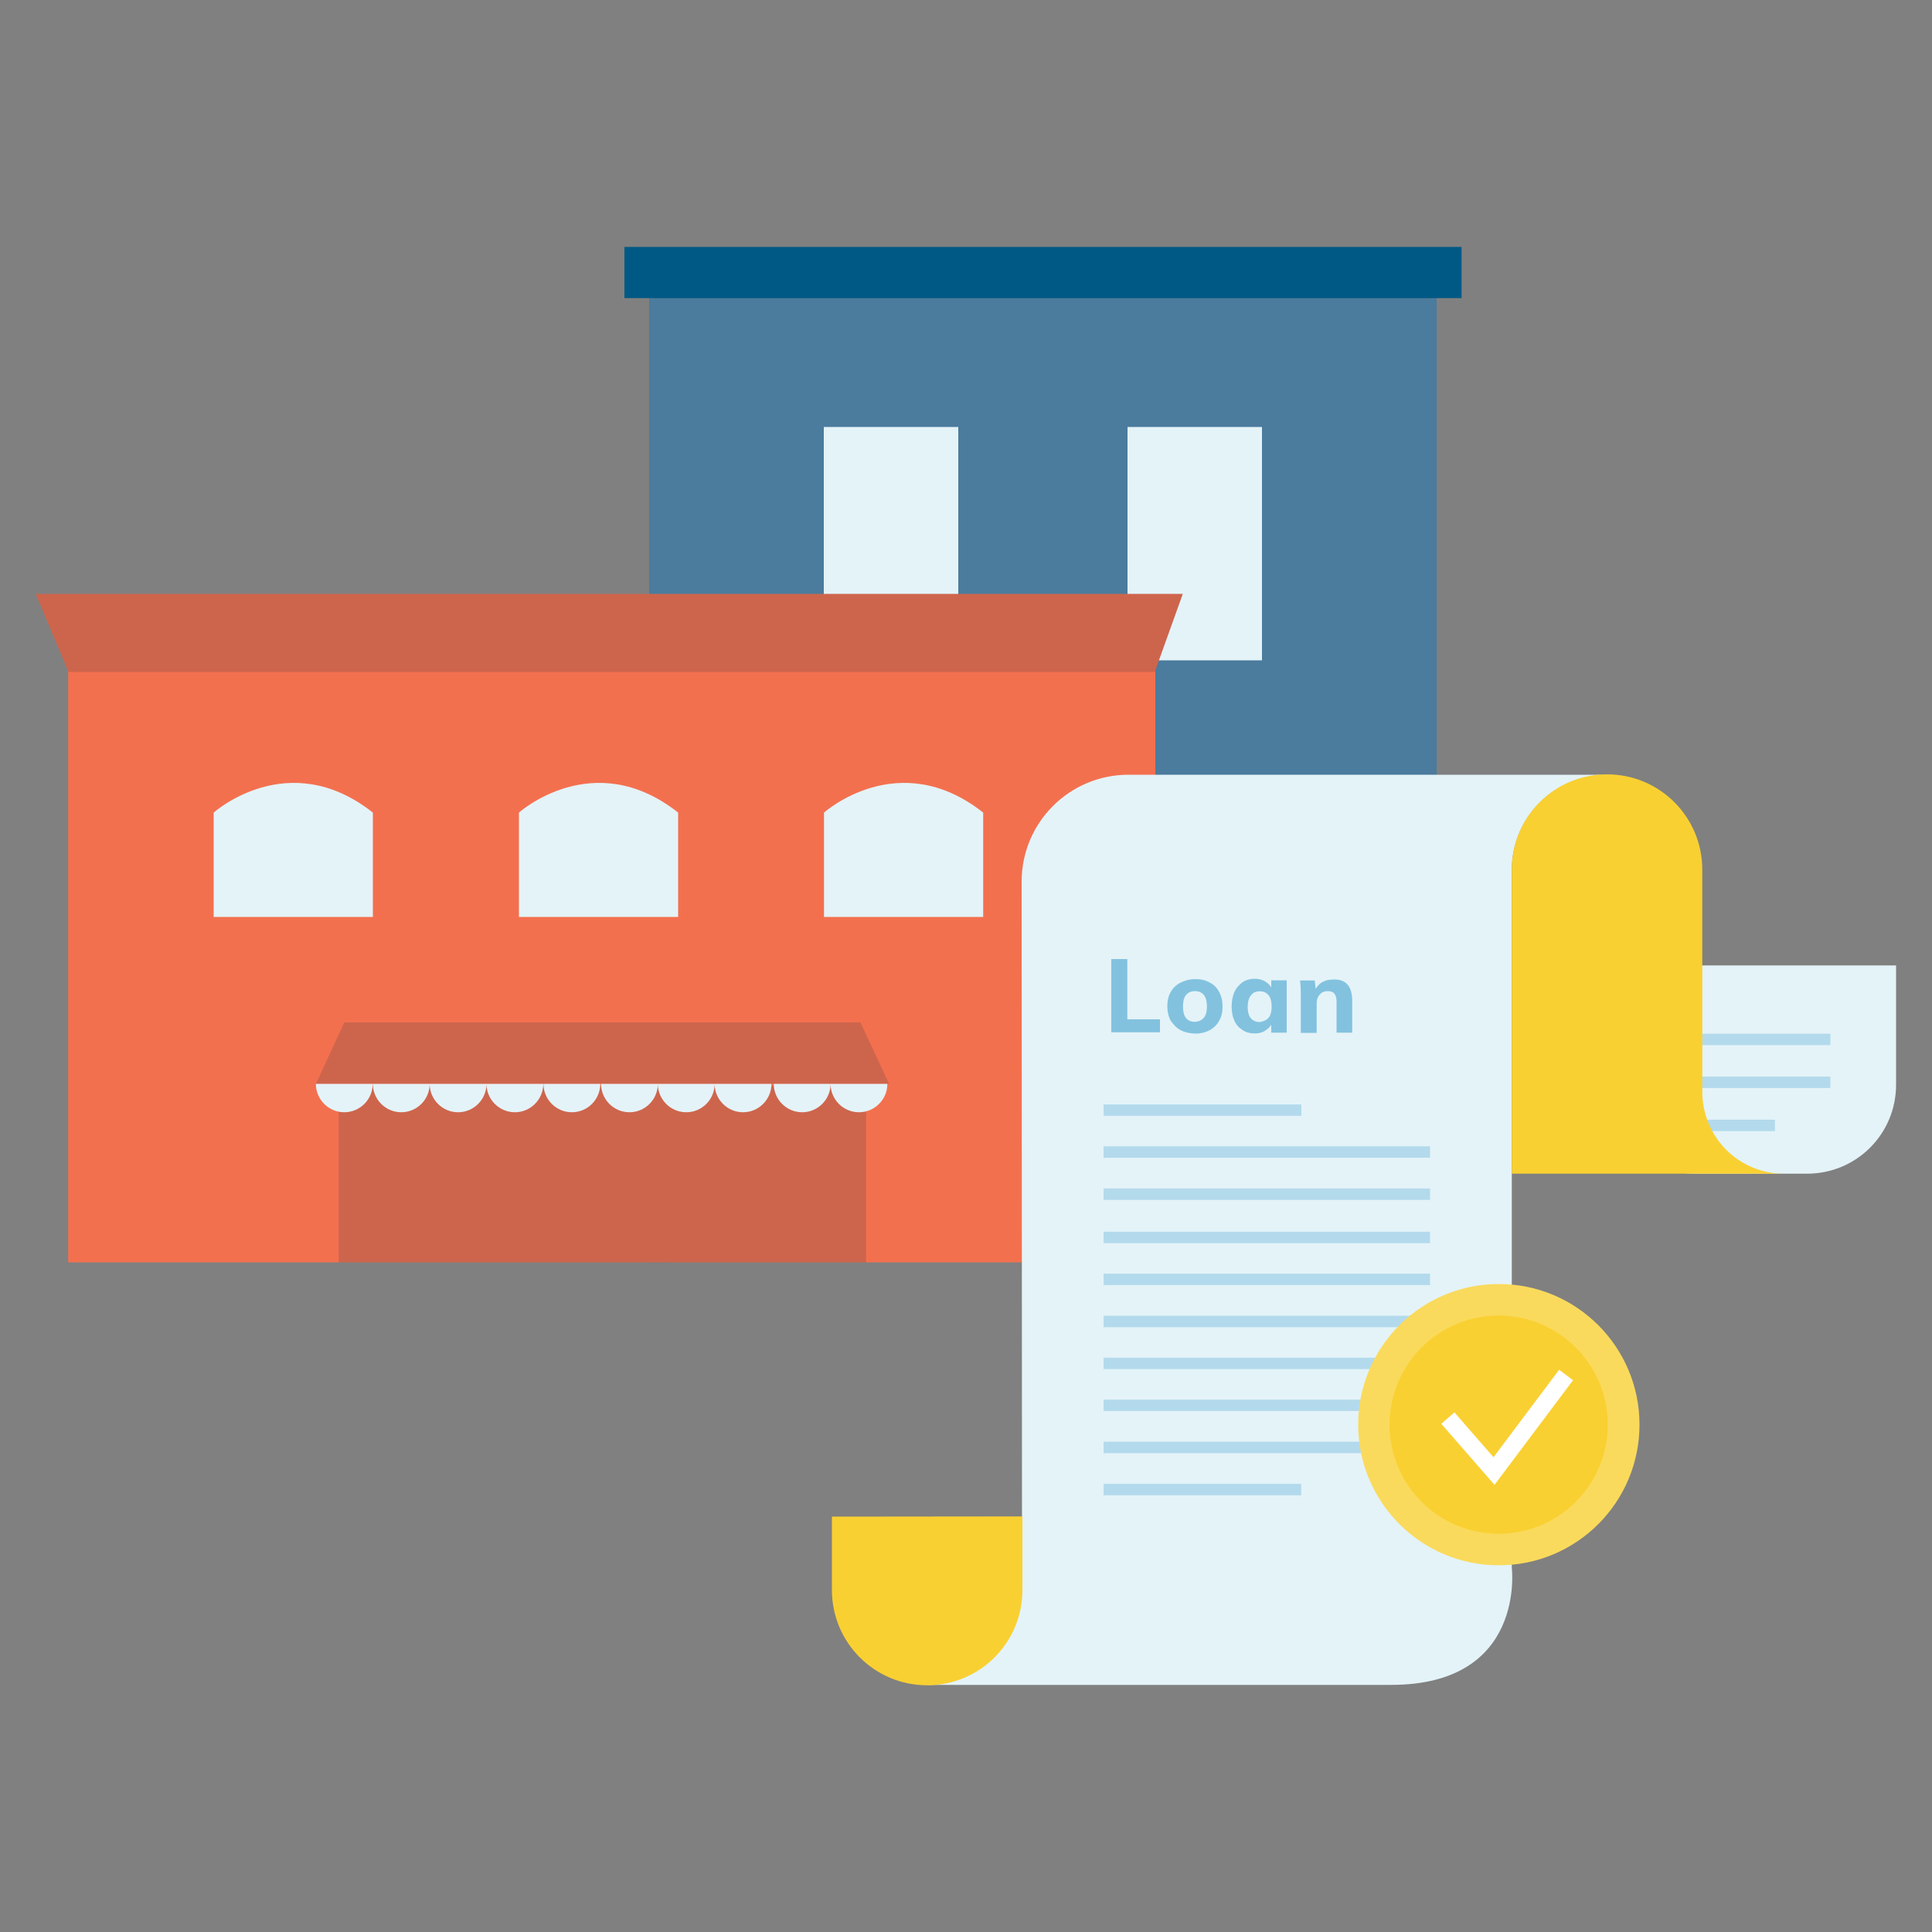 <?xml version="1.0" encoding="utf-8"?>
<!-- Generator: Adobe Illustrator 24.0.3, SVG Export Plug-In . SVG Version: 6.00 Build 0)  -->
<svg version="1.1" id="Layer_2" xmlns="http://www.w3.org/2000/svg" xmlns:xlink="http://www.w3.org/1999/xlink" x="0px" y="0px"
	 viewBox="0 0 1000 1000" style="enable-background:new 0 0 1000 1000;" xml:space="preserve">
<rect x="0" y="0" width="1000" height="1000" fill="#808080" stroke="none"/>
<style type="text/css">
	.st0{display:none;}
	.st1{display:inline;}
	.st2{fill:#4B7B9D;}
	.st3{fill:#E4F3F8;}
	.st4{fill:#F0F0F0;}
	.st5{fill:none;stroke:#82C2DF;stroke-width:7.435;stroke-linecap:round;stroke-miterlimit:10;}
	.st6{display:inline;fill:#9BCEE5;}
	.st7{display:inline;opacity:0.4;fill:#FFFFFF;enable-background:new    ;}
	.st8{display:inline;opacity:0.7;fill:#F0F0F0;enable-background:new    ;}
	.st9{display:inline;opacity:0.12;fill:#4B7B9D;enable-background:new    ;}
	.st10{display:inline;fill:#E4F3F8;}
	.st11{display:inline;opacity:0.5;fill:#9BCEE5;}
	.st12{display:inline;fill:#82C2DF;}
	.st13{opacity:0.2;}
	.st14{fill:none;stroke:#005984;stroke-width:5.812;stroke-miterlimit:10;}
	.st15{opacity:0.2;enable-background:new    ;}
	.st16{opacity:0.2;fill:none;stroke:#005984;stroke-width:5.812;stroke-miterlimit:10;enable-background:new    ;}
	.st17{fill:#FADA5C;}
	.st18{fill:#F9D032;}
	.st19{fill:none;stroke:#FFFFFF;stroke-width:8.843;stroke-miterlimit:10;}
	.st20{fill:#4A7A9D;}
	.st21{display:inline;fill:#005984;}
	.st22{fill:none;stroke:#82C2DF;stroke-width:7.572;stroke-linecap:round;stroke-miterlimit:10;}
	.st23{fill:#F3704F;}
	.st24{opacity:0.2;fill:#383943;}
	.st25{opacity:0.5;}
	.st26{fill:none;stroke:#82C2DF;stroke-width:5.92;stroke-miterlimit:10;}
	.st27{opacity:0.5;enable-background:new    ;}
	.st28{opacity:0.5;fill:none;stroke:#82C2DF;stroke-width:5.92;stroke-miterlimit:10;enable-background:new    ;}
	.st29{fill:none;stroke:#FFFFFF;stroke-width:9.007;stroke-miterlimit:10;}
	.st30{fill:#82C2DF;}
	.st31{fill:#005984;}
</style>
<g class="st0">
	<g class="st1">
		<polygon class="st2" points="716.9,682.6 716.9,182 316.7,182 316.7,301.2 316.7,685 		"/>
	</g>
	<g class="st1">
		<rect x="559.8" y="260.5" class="st3" width="68.4" height="118.6"/>
		<rect x="405.4" y="260.5" class="st3" width="68.4" height="118.6"/>
		<rect x="559.8" y="458.2" class="st4" width="68.4" height="118.6"/>
		<rect x="405.4" y="458.2" class="st4" width="68.4" height="118.6"/>
		<line class="st5" x1="473.8" y1="486.4" x2="405.4" y2="486.4"/>
	</g>
	<rect x="21.4" y="379.4" class="st6" width="552.4" height="305.7"/>
	<rect x="158.9" y="595.4" class="st7" width="268" height="89.7"/>
	<path class="st8" d="M486.4,509.5h-80.9v-53c0,0,37.9-33.9,80.9,0V509.5z"/>
	<path class="st8" d="M331.4,509.5h-80.9v-53c0,0,37.9-33.9,80.9,0V509.5z"/>
	<path class="st8" d="M176.3,509.5H95.4v-53c0,0,37.9-33.9,80.9,0V509.5z"/>
	<polyline class="st9" points="438.6,594.4 424.1,563.1 161.7,563.1 147.3,594.4 	"/>
	<polygon class="st10" points="21.7,385 573.6,385 587.8,345.4 5,345.4 	"/>
	<polygon class="st11" points="21.7,385 573.6,385 587.8,345.4 5,345.4 	"/>
	<path class="st12" d="M147.3,594.4c0,7.9,6.5,14.4,14.4,14.4c7.9,0,14.4-6.5,14.4-14.4h0.1c0,7.9,6.5,14.4,14.4,14.4
		s14.4-6.5,14.4-14.4c0,7.9,6.5,14.4,14.4,14.4c7.9,0,14.4-6.5,14.4-14.4c0,7.9,6.5,14.4,14.4,14.4s14.4-6.5,14.4-14.4h0.1
		c0,7.9,6.5,14.4,14.4,14.4c7.9,0,14.4-6.5,14.4-14.4h0.4c0,7.9,6.5,14.4,14.4,14.4c7.9,0,14.4-6.5,14.4-14.4
		c0,7.9,6.5,14.4,14.4,14.4c7.9,0,14.4-6.5,14.4-14.4c0,7.9,6.5,14.4,14.4,14.4c7.9,0,14.4-6.5,14.4-14.4h1.2
		c0,7.9,6.5,14.4,14.4,14.4s14.4-6.5,14.4-14.4c0,7.9,6.5,14.4,14.4,14.4c7.9,0,14.4-6.5,14.4-14.4"/>
	<path class="st9" d="M147.3,594.4c0,7.9,6.5,14.4,14.4,14.4c7.9,0,14.4-6.5,14.4-14.4h0.1c0,7.9,6.5,14.4,14.4,14.4
		s14.4-6.5,14.4-14.4c0,7.9,6.5,14.4,14.4,14.4c7.9,0,14.4-6.5,14.4-14.4c0,7.9,6.5,14.4,14.4,14.4s14.4-6.5,14.4-14.4h0.1
		c0,7.9,6.5,14.4,14.4,14.4c7.9,0,14.4-6.5,14.4-14.4h0.4c0,7.9,6.5,14.4,14.4,14.4c7.9,0,14.4-6.5,14.4-14.4
		c0,7.9,6.5,14.4,14.4,14.4c7.9,0,14.4-6.5,14.4-14.4c0,7.9,6.5,14.4,14.4,14.4c7.9,0,14.4-6.5,14.4-14.4h1.2
		c0,7.9,6.5,14.4,14.4,14.4s14.4-6.5,14.4-14.4c0,7.9,6.5,14.4,14.4,14.4c7.9,0,14.4-6.5,14.4-14.4"/>
	<g class="st1">
		<path class="st3" d="M506.2,846.3l-0.2-354.9c0-30,24.4-54.3,54.3-54.3h243.2c-26.7,0-48.4,21.6-48.4,48.4v112.8v88.7V840
			c0,0,7.5,59.6-61.4,59.6H457.8C457.8,899.5,506.2,898.8,506.2,846.3z"/>
		<path class="st3" d="M946.1,640h-57.5c-20.3,0-36.9-16.4-36.9-36.9v-89.4h139.7v81C991.4,619.7,971.3,640,946.1,640z"/>
		<g class="st13">
			<line class="st14" x1="852.6" y1="615.4" x2="929.8" y2="615.4"/>
			<line class="st14" x1="852.6" y1="593.5" x2="957.9" y2="593.5"/>
			<line class="st14" x1="852.6" y1="571.8" x2="957.9" y2="571.8"/>
		</g>
		<path class="st2" d="M851.8,598.3v-27.4v-57.1v-28.2c0-26.7-21.6-48.4-48.4-48.4l0,0c-26.7,0-48.4,21.6-48.4,48.4V640h138.3
			C870.4,640,851.8,621.4,851.8,598.3z"/>
		<path class="st2" d="M409.5,814.3v9.1v28.2c0,26.7,21.6,48.4,48.4,48.4l0,0c26.7,0,48.4-21.6,48.4-48.4v-37.4L409.5,814.3
			L409.5,814.3z"/>
		<g class="st15">
			<line class="st14" x1="547.6" y1="800.5" x2="648" y2="800.5"/>
			<line class="st14" x1="547.6" y1="779.1" x2="713.5" y2="779.1"/>
			<line class="st14" x1="547.6" y1="757.7" x2="713.5" y2="757.7"/>
			<line class="st14" x1="547.6" y1="736.4" x2="713.5" y2="736.4"/>
			<line class="st14" x1="547.6" y1="715.1" x2="713.5" y2="715.1"/>
			<line class="st14" x1="547.6" y1="693.7" x2="713.5" y2="693.7"/>
		</g>
		<g class="st15">
			<path class="st14" d="M713.5,650.4"/>
			<path class="st14" d="M547.6,650.4"/>
			<line class="st14" x1="547.6" y1="629" x2="713.5" y2="629"/>
			<line class="st14" x1="547.6" y1="607.7" x2="648.1" y2="607.7"/>
			<line class="st14" x1="547.6" y1="672.4" x2="713.5" y2="672.4"/>
		</g>
		<line class="st16" x1="547.6" y1="650.4" x2="713.5" y2="650.4"/>
		<g>
			<g>
				<ellipse class="st17" cx="748.4" cy="767.5" rx="71.4" ry="71.4"/>
				<ellipse class="st18" cx="748.3" cy="767.5" rx="55.4" ry="55.4"/>
				<ellipse class="st18" cx="748.3" cy="767.5" rx="55.4" ry="55.4"/>
			</g>
			<g>
				<g>
					<g>
						<polyline class="st19" points="722.5,764.2 746,791.1 782.6,742.3 						"/>
					</g>
				</g>
			</g>
		</g>
		<g>
			<path class="st20" d="M551.5,568.3V531h8.2v30.6h16.6v6.6h-24.7V568.3z"/>
			<path class="st20" d="M586.7,567c-2.1-1.1-3.7-2.8-5-4.7c-1.2-2.1-1.8-4.5-1.8-7.3s0.5-5.2,1.8-7.3c1.2-2.1,2.8-3.7,5-4.7
				s4.5-1.8,7.5-1.8c2.8,0,5.2,0.5,7.3,1.8c2.1,1.1,3.7,2.6,4.7,4.7c1.2,2.1,1.8,4.5,1.8,7.3s-0.5,5.2-1.8,7.3
				c-1.2,2.1-2.8,3.7-4.7,4.7c-2.1,1.1-4.5,1.8-7.3,1.8C591.4,568.7,588.7,568.1,586.7,567z M598.6,560.8c1.1-1.3,1.5-3.2,1.5-5.8
				c0-2.5-0.5-4.5-1.5-5.8c-1.1-1.3-2.5-2-4.5-2s-3.4,0.7-4.5,2c-1.1,1.3-1.5,3.3-1.5,5.8c0,5.2,2,7.8,6.2,7.8
				C596.1,562.7,597.5,562.1,598.6,560.8z"/>
			<path class="st20" d="M640.7,541.7v26.6h-7.8v-4c-0.8,1.3-2,2.4-3.4,3.2c-1.4,0.8-3.2,1.2-5,1.2c-2.2,0-4.4-0.5-6.2-1.8
				c-1.8-1.1-3.2-2.6-4.1-4.7c-0.9-2.1-1.4-4.5-1.4-7.2c0-2.8,0.5-5.2,1.4-7.3c0.9-2.1,2.4-3.7,4.1-5c1.8-1.2,3.9-1.8,6.2-1.8
				c1.9,0,3.4,0.4,5,1.2c1.4,0.8,2.6,1.9,3.4,3.2v-3.7L640.7,541.7L640.7,541.7z M631.5,560.8c1.1-1.3,1.5-3.2,1.5-5.7
				c0-2.5-0.5-4.4-1.5-5.8c-1.1-1.3-2.5-2-4.5-2c-2,0-3.4,0.7-4.5,2.1c-1.1,1.4-1.5,3.3-1.5,5.8c0,2.5,0.5,4.4,1.5,5.7s2.6,2,4.5,2
				C628.7,562.7,630.4,562.1,631.5,560.8z"/>
			<path class="st20" d="M673.9,552.3v16.1H666v-15.7c0-1.9-0.4-3.2-1.1-4.1c-0.7-0.8-1.8-1.3-3.2-1.3c-1.8,0-3.2,0.5-4.3,1.8
				c-1.1,1.1-1.5,2.6-1.5,4.5v14.9h-8v-19c0-2.8-0.1-5.3-0.4-7.6h7.5l0.5,4.3c0.9-1.5,2.1-2.8,3.7-3.5c1.4-0.8,3.2-1.2,5.2-1.2
				C670.8,541,673.9,544.8,673.9,552.3z"/>
		</g>
	</g>
	<rect x="304.1" y="169" class="st21" width="425.4" height="26"/>
</g>
<g>
	<g>
		<polygon class="st2" points="743.6,650.9 743.6,141 336,141 336,262.5 336,653.3 		"/>
	</g>
	<g>
		<rect x="583.6" y="221" class="st3" width="69.6" height="120.8"/>
		<rect x="426.4" y="221" class="st3" width="69.6" height="120.8"/>
		<rect x="583.6" y="422.4" class="st4" width="69.6" height="120.8"/>
		<rect x="426.4" y="422.4" class="st4" width="69.6" height="120.8"/>
		<line class="st22" x1="496" y1="451" x2="426.4" y2="451"/>
	</g>
	<rect x="35.3" y="342.1" class="st23" width="562.7" height="311.3"/>
	<rect x="175.3" y="562.1" class="st24" width="273" height="91.3"/>
	<path class="st3" d="M508.9,474.6h-82.4v-54c0,0,38.6-34.6,82.4,0V474.6z"/>
	<path class="st3" d="M351,474.6h-82.4v-54c0,0,38.6-34.6,82.4,0V474.6z"/>
	<path class="st3" d="M193,474.6h-82.4v-54c0,0,38.6-34.6,82.4,0V474.6z"/>
	<polyline class="st24" points="460.2,561 445.4,529.2 178.2,529.2 163.5,561 	"/>
	<polygon class="st23" points="35.5,347.8 597.7,347.8 612.2,307.4 18.5,307.4 	"/>
	<path class="st3" d="M163.5,561c0,8.1,6.6,14.7,14.7,14.7s14.7-6.6,14.7-14.7h0.1c0,8.1,6.6,14.7,14.7,14.7s14.7-6.6,14.7-14.7
		c0,8.1,6.6,14.7,14.7,14.7s14.7-6.6,14.7-14.7c0,8.1,6.6,14.7,14.7,14.7s14.7-6.6,14.7-14.7h0.1c0,8.1,6.6,14.7,14.7,14.7
		s14.7-6.6,14.7-14.7h0.4c0,8.1,6.6,14.7,14.7,14.7s14.7-6.6,14.7-14.7c0,8.1,6.6,14.7,14.7,14.7s14.7-6.6,14.7-14.7
		c0,8.1,6.6,14.7,14.7,14.7s14.7-6.6,14.7-14.7h1.2c0,8.1,6.6,14.7,14.7,14.7s14.7-6.6,14.7-14.7c0,8.1,6.6,14.7,14.7,14.7
		s14.7-6.6,14.7-14.7"/>
	<g>
		<path class="st3" d="M529,817.7l-0.2-361.4c0-30.6,24.8-55.3,55.3-55.3h247.7c-27.2,0-49.3,22-49.3,49.3v114.9v90.4v155.8
			c0,0,7.6,60.7-62.5,60.7H479.8C479.8,871.9,529,871.1,529,817.7z"/>
		<path class="st3" d="M935.3,607.5h-58.6c-20.7,0-37.6-16.7-37.6-37.6v-70.2h142.3v61.6C981.5,586.8,961,607.5,935.3,607.5z"/>
		<g class="st25">
			<line class="st26" x1="840.1" y1="582.5" x2="918.7" y2="582.5"/>
			<line class="st26" x1="840.1" y1="560.2" x2="947.4" y2="560.2"/>
			<line class="st26" x1="840.1" y1="538" x2="947.4" y2="538"/>
		</g>
		<path class="st18" d="M881.1,565v-28v-58.2v-28.7c0-27.2-22-49.3-49.3-49.3l0,0c-27.2,0-49.3,22-49.3,49.3v157.4h140.8
			C900,607.5,881.1,588.6,881.1,565z"/>
		<path class="st18" d="M430.6,785v9.3V823c0,27.2,22,49.3,49.3,49.3l0,0c27.2,0,49.3-22,49.3-49.3v-38.1L430.6,785L430.6,785z"/>
		<g class="st27">
			<line class="st26" x1="571.2" y1="771" x2="673.5" y2="771"/>
			<line class="st26" x1="571.2" y1="749.2" x2="740.2" y2="749.2"/>
			<line class="st26" x1="571.2" y1="727.4" x2="740.2" y2="727.4"/>
			<line class="st26" x1="571.2" y1="705.7" x2="740.2" y2="705.7"/>
			<line class="st26" x1="571.2" y1="684" x2="740.2" y2="684"/>
			<line class="st26" x1="571.2" y1="662.2" x2="740.2" y2="662.2"/>
		</g>
		<g class="st27">
			<path class="st26" d="M740.2,618.1"/>
			<path class="st26" d="M571.2,618.1"/>
			<line class="st26" x1="571.2" y1="596.3" x2="740.2" y2="596.3"/>
			<line class="st26" x1="571.2" y1="574.6" x2="673.6" y2="574.6"/>
			<line class="st26" x1="571.2" y1="640.5" x2="740.2" y2="640.5"/>
		</g>
		<line class="st28" x1="571.2" y1="618.1" x2="740.2" y2="618.1"/>
		<g>
			<g>
				<ellipse class="st17" cx="775.8" cy="737.4" rx="72.8" ry="72.8"/>
				<ellipse class="st18" cx="775.7" cy="737.4" rx="56.4" ry="56.4"/>
				<ellipse class="st18" cx="775.7" cy="737.4" rx="56.4" ry="56.4"/>
			</g>
			<g>
				<g>
					<g>
						<polyline class="st29" points="749.4,734 773.3,761.4 810.6,711.7 						"/>
					</g>
				</g>
			</g>
		</g>
		<g>
			<path class="st30" d="M575.2,534.5v-38.1h8.3v31.2h16.9v6.7h-25.2V534.5z"/>
			<path class="st30" d="M611.1,533.2c-2.2-1.1-3.7-2.9-5.1-4.8c-1.2-2.2-1.8-4.6-1.8-7.5c0-2.9,0.5-5.3,1.8-7.5
				c1.2-2.2,2.9-3.7,5.1-4.8s4.6-1.8,7.6-1.8c2.9,0,5.3,0.5,7.5,1.8c2.2,1.1,3.7,2.7,4.8,4.8c1.2,2.2,1.8,4.6,1.8,7.5
				c0,2.9-0.5,5.3-1.8,7.5c-1.2,2.2-2.9,3.7-4.8,4.8c-2.2,1.1-4.6,1.8-7.5,1.8C615.8,534.9,613.1,534.3,611.1,533.2z M623.1,526.8
				c1.1-1.3,1.6-3.3,1.6-5.9c0-2.5-0.5-4.6-1.6-5.9c-1.1-1.3-2.5-2-4.6-2s-3.5,0.7-4.6,2s-1.6,3.4-1.6,5.9c0,5.3,2,8,6.3,8
				C620.6,528.7,622,528.1,623.1,526.8z"/>
			<path class="st30" d="M666,507.4v27.1h-8v-4.1c-0.8,1.3-2,2.4-3.5,3.3s-3.3,1.2-5.1,1.2c-2.3,0-4.5-0.5-6.3-1.8
				c-1.8-1.1-3.3-2.7-4.2-4.8c-1-2.2-1.4-4.6-1.4-7.3c0-2.9,0.5-5.3,1.4-7.5c1-2.2,2.4-3.7,4.2-5.1c1.8-1.2,4-1.8,6.3-1.8
				c1.9,0,3.5,0.4,5.1,1.2c1.4,0.8,2.7,1.9,3.5,3.3v-3.7L666,507.4L666,507.4z M656.6,526.8c1.1-1.3,1.6-3.3,1.6-5.8
				s-0.5-4.5-1.6-5.9c-1.1-1.3-2.5-2-4.6-2s-3.5,0.7-4.6,2.2c-1.1,1.4-1.6,3.4-1.6,5.9s0.5,4.5,1.6,5.8c1.1,1.3,2.7,2,4.6,2
				C653.9,528.7,655.5,528.1,656.6,526.8z"/>
			<path class="st30" d="M699.9,518.1v16.4h-8.1v-16c0-1.9-0.4-3.3-1.1-4.2c-0.7-0.8-1.8-1.3-3.3-1.3c-1.8,0-3.3,0.5-4.3,1.8
				c-1.1,1.1-1.6,2.7-1.6,4.6v15.2h-8.2v-19.4c0-2.9-0.1-5.4-0.4-7.7h7.6l0.5,4.3c1-1.6,2.2-2.9,3.7-3.6c1.4-0.8,3.3-1.2,5.3-1.2
				C696.7,506.7,699.9,510.5,699.9,518.1z"/>
		</g>
	</g>
	<rect x="323.2" y="127.8" class="st31" width="433.3" height="26.5"/>
</g>
<polygon class="st24" points="35.5,347.8 597.7,347.8 612.2,307.4 18.5,307.4 "/>
</svg>
